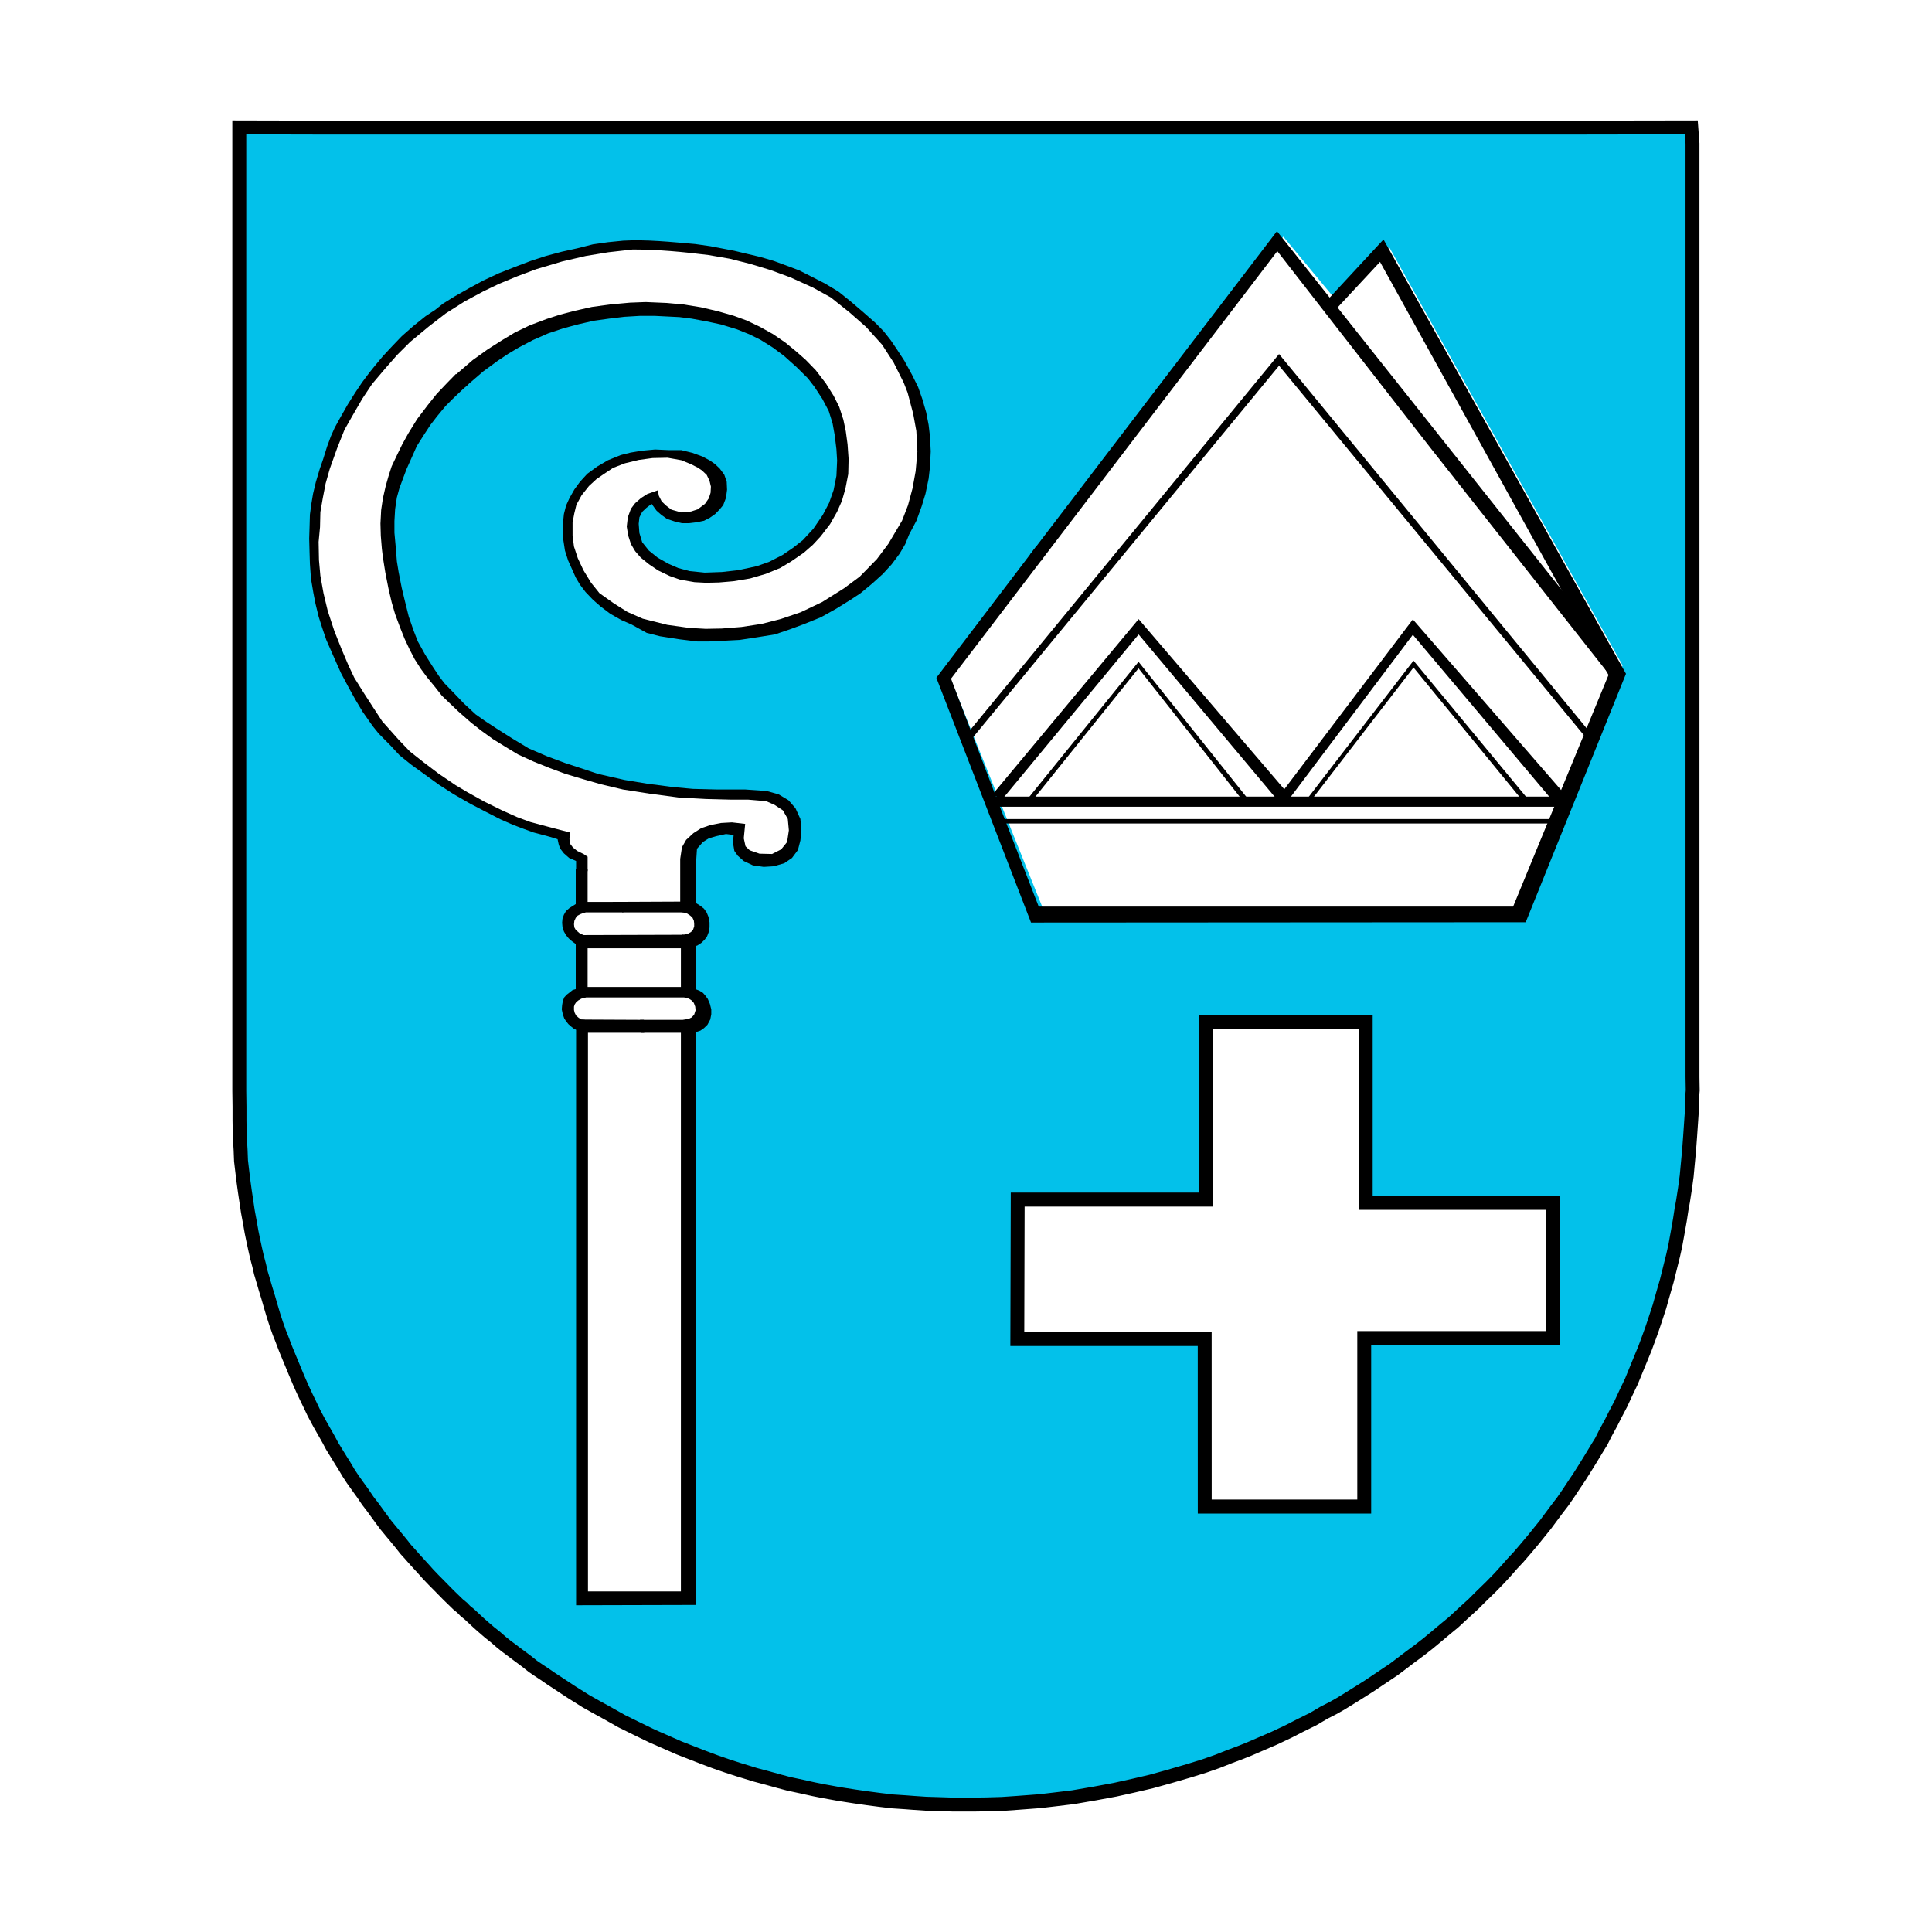 <?xml version="1.0" encoding="utf-8"?>
<!-- Generator: Adobe Illustrator 13.0.0, SVG Export Plug-In . SVG Version: 6.00 Build 14948)  -->
<!DOCTYPE svg PUBLIC "-//W3C//DTD SVG 1.0//EN" "http://www.w3.org/TR/2001/REC-SVG-20010904/DTD/svg10.dtd">
<svg version="1.0" id="Layer_1" xmlns="http://www.w3.org/2000/svg" xmlns:xlink="http://www.w3.org/1999/xlink" x="0px" y="0px"
	 width="192.756px" height="192.756px" viewBox="0 0 192.756 192.756" enable-background="new 0 0 192.756 192.756"
	 xml:space="preserve">
<g>
	<polygon fill-rule="evenodd" clip-rule="evenodd" fill="#FFFFFF" points="0,0 192.756,0 192.756,192.756 0,192.756 0,0 	"/>
	
		<polygon fill-rule="evenodd" clip-rule="evenodd" fill="#03C1EA" stroke="#000000" stroke-width="1.39" stroke-miterlimit="2.613" points="
		27.876,132.975 28.091,133.508 28.479,134.531 28.823,135.367 29.188,136.246 29.49,136.979 29.834,137.793 30.157,138.525 
		30.565,139.402 30.932,140.154 31.319,140.971 31.857,141.975 32.438,142.998 32.804,143.646 33.126,144.254 33.535,144.922 
		34.009,145.695 34.353,146.238 34.762,146.93 35.17,147.557 35.644,148.225 36.204,149 36.698,149.73 37.15,150.316 
		37.559,150.879 38.033,151.529 38.484,152.135 39,152.762 39.539,153.41 40.055,154.037 40.464,154.561 40.937,155.082 
		41.432,155.646 41.949,156.211 42.293,156.588 42.702,157.047 43.24,157.611 43.821,158.197 44.272,158.656 44.746,159.139 
		45.284,159.66 45.714,160.078 46.123,160.414 46.424,160.727 46.812,161.041 47.285,161.479 47.758,161.92 48.254,162.357 
		48.834,162.859 49.416,163.318 50.018,163.842 50.513,164.24 50.965,164.574 51.546,165.014 51.998,165.348 52.557,165.766 
		53.159,166.246 53.74,166.643 54.342,167.041 55.01,167.5 55.806,168.023 56.473,168.463 57.076,168.859 57.915,169.383 
		58.475,169.738 59.442,170.281 60.583,170.908 62.025,171.723 63.51,172.455 65.059,173.207 66.113,173.668 67.727,174.379 
		68.954,174.859 70.245,175.361 71.364,175.779 72.568,176.197 73.73,176.574 74.419,176.783 75.366,177.076 76.549,177.389 
		77.754,177.725 78.701,177.975 79.971,178.246 81.198,178.518 82.144,178.705 83.758,178.998 85.242,179.229 86.555,179.418 
		87.824,179.584 89.073,179.73 90.342,179.814 91.16,179.877 92.408,179.961 93.806,180.002 95.098,180.045 97.142,180.045 
		98.497,180.023 99.96,179.98 101.467,179.877 103.705,179.709 105.318,179.521 107.04,179.312 109.234,178.936 111.258,178.561 
		113.15,178.141 114.852,177.744 116.658,177.242 118.595,176.678 120.145,176.197 121.457,175.738 122.727,175.236 123.63,174.9 
		124.576,174.525 125.976,173.92 127.138,173.418 128.601,172.727 129.698,172.162 131.011,171.514 132.107,170.867 
		133.012,170.406 133.786,169.967 134.733,169.383 135.572,168.859 136.627,168.191 137.746,167.438 139.059,166.559 
		139.919,165.912 140.629,165.369 141.619,164.637 142.479,163.967 143.384,163.215 144.18,162.545 145.019,161.855 
		145.944,160.998 147.02,160.016 147.688,159.348 148.72,158.344 149.58,157.465 150.377,156.588 150.85,156.045 151.496,155.354 
		152.163,154.58 152.938,153.66 153.561,152.887 154.186,152.113 154.68,151.445 155.304,150.607 155.928,149.793 156.53,148.916 
		157.069,148.1 157.563,147.367 158.145,146.447 158.661,145.611 159.371,144.441 159.759,143.814 160.188,142.957 160.749,141.932 
		161.114,141.201 161.717,140.051 162.211,138.984 162.771,137.814 163.223,136.705 163.696,135.557 164.126,134.51 164.558,133.34 
		164.814,132.629 165.095,131.793 165.568,130.35 165.848,129.348 166.3,127.779 166.622,126.482 166.924,125.27 167.139,124.309 
		167.397,122.887 167.613,121.654 167.763,120.67 167.913,119.855 168.107,118.602 168.279,117.346 168.387,116.176 
		168.517,114.816 168.624,113.375 168.71,112.121 168.796,110.865 168.796,109.799 168.883,108.795 168.86,107.479 168.86,104.072 
		168.86,95.772 168.86,86.26 168.86,76.496 168.86,66.984 168.86,57.074 168.86,48.921 168.86,39.388 168.86,30.022 168.86,20.447 
		168.86,14.321 168.738,12.711 156.101,12.732 142.802,12.732 129.526,12.732 115.453,12.732 101.876,12.732 87.76,12.732 
		73.387,12.732 59.421,12.732 47.048,12.732 32.761,12.732 23.874,12.711 23.874,28.809 23.874,37.214 23.874,46.726 23.874,56.321 
		23.874,66.126 23.874,74.907 23.874,84.189 23.874,93.138 23.874,101.918 23.874,107.479 23.874,108.838 23.895,110.406 
		23.895,111.785 23.917,113.27 24.003,114.713 24.046,115.82 24.175,116.908 24.304,117.953 24.434,118.895 24.584,119.896 
		24.734,120.9 24.928,121.945 25.1,122.928 25.272,123.766 25.466,124.664 25.638,125.416 25.854,126.232 26.026,126.984 
		26.263,127.779 26.499,128.594 26.757,129.43 27.015,130.33 27.295,131.27 27.553,132.064 27.876,132.975 	"/>
	<polygon fill-rule="evenodd" clip-rule="evenodd" fill="#FFFFFF" points="94.647,67.246 128.038,23.611 133.301,29.954 
		138.599,24.652 161.882,66.388 152.297,90.565 104.023,90.565 94.647,67.246 	"/>
	<polygon fill-rule="evenodd" clip-rule="evenodd" points="150.964,90.45 160.479,67.345 137.685,26.129 133.119,31.033 
		132.353,30.022 138.033,23.893 162.223,67.222 152.219,92.012 102.865,92.043 93.42,67.621 103.318,54.598 103.98,55.792 
		94.884,67.712 99.345,79.418 103.632,90.45 142.216,90.45 150.964,90.45 	"/>
	<polygon fill-rule="evenodd" clip-rule="evenodd" points="142.704,44.669 160.584,67.345 160.34,64.557 127.403,23.066 
		102.761,55.333 103.841,55.977 127.438,25.058 135.732,35.722 142.704,44.669 	"/>
	<polygon fill-rule="evenodd" clip-rule="evenodd" points="158.563,72.983 127.612,35.323 96.696,72.952 96.975,73.688 
		127.612,36.487 158.074,73.412 158.563,72.983 	"/>
	<polygon fill-rule="evenodd" clip-rule="evenodd" points="156.053,79.173 140.961,61.798 128.134,78.744 113.601,61.768 
		98.997,79.295 100.008,79.724 113.601,63.3 127.472,79.847 128.518,79.847 140.961,63.331 155.391,80.46 156.053,79.173 	"/>
	<polygon fill-rule="evenodd" clip-rule="evenodd" points="155.879,80.491 98.683,80.491 98.683,79.479 155.913,79.479 
		155.879,80.491 	"/>
	<polygon fill-rule="evenodd" clip-rule="evenodd" points="141.027,65.912 130.54,79.541 130.963,79.656 141.027,66.597 
		151.751,79.694 152.394,79.663 141.027,65.912 	"/>
	<polygon fill-rule="evenodd" clip-rule="evenodd" points="102.587,79.632 113.592,66.027 124.476,79.663 123.824,79.663 
		113.592,66.682 103.141,79.687 102.587,79.632 	"/>
	<path fill-rule="evenodd" clip-rule="evenodd" d="M99.764,81.716h55.837c0.096,0,0.174,0.077,0.174,0.171v0.102
		c0,0.094-0.078,0.171-0.174,0.171H99.764c-0.097,0-0.175-0.077-0.175-0.171v-0.102C99.589,81.793,99.667,81.716,99.764,81.716
		L99.764,81.716z"/>
	<polygon fill-rule="evenodd" clip-rule="evenodd" fill="#FFFFFF" points="58.209,159.359 68.77,159.145 68.77,102.578 
		70.199,100.861 69.711,99.391 68.77,98.746 68.77,93.875 69.955,92.803 69.711,91.332 68.77,90.29 68.77,85.601 69.955,83.487 
		73.545,82.659 73.545,84.345 75.009,85.601 77.17,85.816 79.087,84.774 79.331,82.844 78.599,80.514 76.926,79.472 74.521,79.258 
		69.467,79.258 64.448,78.83 59.15,77.573 53.399,75.642 49.077,73.1 44.511,69.299 40.921,63.999 38.97,57.012 38.76,51.281 
		40.921,44.295 44.65,39.116 48.833,35.653 54.096,32.65 61.555,30.934 69.014,31.149 75.706,32.865 80.272,36.235 83.409,41.108 
		84.105,45.98 83.165,50.638 81.492,53.61 76.926,56.582 72.849,57.655 69.224,57.655 65.145,56.153 63.472,53.825 63.228,52.354 
		64.204,50.239 65.285,49.718 66.47,51.066 68.526,51.618 70.931,50.668 71.523,48.646 70.931,46.838 68.038,45.673 64.204,45.582 
		60.962,46.439 58.313,48.125 56.989,50.454 56.501,53.089 56.989,56.062 58.209,57.961 59.882,59.953 63.228,62.067 69.606,63.354 
		76.438,62.833 83.409,59.953 87.94,56.276 90.833,51.833 92.157,46.439 91.565,40.188 89.02,34.796 85.431,31.21 80.167,27.717 
		73.789,25.479 65.633,24.53 59.15,24.867 51.099,27.288 43.779,30.873 38.412,35.96 34.787,41.139 32.172,47.267 31.301,54.56 
		31.545,59.218 32.87,63.876 35.624,69.361 39.492,74.233 44.65,78.032 48.589,80.698 53.643,82.69 56.397,83.333 56.397,84.713 
		58.069,85.754 58.069,90.535 56.884,91.362 56.884,92.649 58.069,94.334 58.069,98.777 56.745,99.941 56.745,101.107 
		58.069,103.006 58.069,157.244 58.209,159.359 	"/>
	<path fill-rule="evenodd" clip-rule="evenodd" d="M41.061,76.317l-1.185-0.951l-0.941-1.011l-1.15-1.164l-0.592-0.735l-1.011-1.44
		l-0.732-1.226l-0.663-1.195l-0.766-1.44l-0.384-0.858l-0.488-1.103l-0.592-1.349l-0.418-1.226l-0.349-1.103l-0.313-1.287
		l-0.209-1.072l-0.244-1.44l-0.104-1.471l-0.035-1.164l-0.035-1.349l0.035-1.134l0.035-1.256l0.14-1.042l0.174-1.042l0.279-1.165
		l0.383-1.287l0.349-1.011l0.383-1.226l0.384-1.042l0.383-0.858l0.523-0.95l0.767-1.348l0.732-1.164l0.697-1.042l0.732-0.98
		l0.592-0.735l0.767-0.919l0.942-1.012l0.941-0.98l1.15-1.012l1.22-0.98l0.976-0.644l0.767-0.612l1.185-0.736l1.463-0.827
		l1.359-0.736l1.569-0.734l1.638-0.644l1.534-0.582l1.499-0.491l1.603-0.429l1.534-0.337l1.568-0.398l1.499-0.214l1.534-0.153
		c2.307-0.135,4.817,0.135,7.18,0.337l1.499,0.214l1.115,0.215l1.29,0.245l1.15,0.276l1.429,0.337l1.359,0.399l1.325,0.49
		l1.22,0.459l1.325,0.675l1.255,0.643l1.324,0.797l1.22,0.98l1.22,1.042l1.255,1.103l0.836,0.858l0.697,0.888l0.663,0.981
		l0.697,1.072l0.767,1.41l0.592,1.195l0.418,1.195l0.383,1.318l0.244,1.256l0.14,1.195l0.07,1.44l-0.07,1.501l-0.14,1.226
		l-0.313,1.501l-0.383,1.256l-0.523,1.44l-0.731,1.379l-0.383,0.95l-0.558,0.949l-0.801,1.073l-0.872,0.95l-1.046,0.95l-1.185,0.98
		l-0.976,0.644l-1.429,0.889l-1.534,0.858l-1.742,0.705l-1.324,0.491l-1.534,0.521l-1.708,0.275l-1.813,0.276l-1.777,0.092
		l-1.255,0.062h-1.186l-1.777-0.215l-1.952-0.306l-1.325-0.337l-1.499-0.828l-1.046-0.459l-1.081-0.613l-0.976-0.735l-0.767-0.674
		l-0.732-0.766l-0.557-0.736l-0.418-0.705l-0.383-0.857l-0.384-0.858l-0.313-0.98l-0.174-1.134v-0.95v-0.889l0.07-0.674l0.209-0.827
		l0.349-0.767l0.488-0.858l0.558-0.767l0.731-0.796l1.011-0.735l1.045-0.613l1.289-0.521l0.977-0.245l1.115-0.185l1.325-0.122
		l1.359,0.061h1.255l1.115,0.276l1.011,0.368l0.732,0.398l0.488,0.337l0.487,0.459l0.454,0.612l0.244,0.705l0.035,0.797
		l-0.104,0.796l-0.279,0.736l-0.383,0.459l-0.418,0.429l-0.523,0.368l-0.592,0.306l-0.732,0.153l-0.767,0.092h-0.697l-0.766-0.184
		l-0.732-0.245l-0.558-0.398l-0.488-0.429l-0.487-0.674l-0.523,0.398l-0.418,0.398l-0.279,0.551l-0.07,0.644l0.07,0.919l0.279,0.919
		l0.662,0.828l0.872,0.705l1.08,0.612l0.976,0.429l1.15,0.306l1.499,0.153l1.708-0.061l1.638-0.184l1.847-0.398l1.22-0.429
		l1.324-0.675l1.081-0.735l0.975-0.766l1.046-1.134l0.941-1.378l0.627-1.196l0.453-1.287l0.279-1.409l0.07-1.532l-0.07-1.134
		l-0.174-1.409l-0.209-1.165l-0.382-1.226l-0.628-1.195l-0.801-1.226l-0.663-0.858l-1.115-1.103L78.216,35.5L77.1,34.673
		l-1.219-0.766l-1.116-0.552l-1.22-0.49l-1.603-0.491l-1.429-0.306l-1.499-0.276l-1.219-0.154l-1.22-0.061l-1.22-0.061h-1.534
		l-1.534,0.092l-1.534,0.184l-1.534,0.214l-1.464,0.337l-1.499,0.398l-1.568,0.521l-1.534,0.674l-1.394,0.735l-1.081,0.643
		l-1.011,0.675l-1.464,1.072l-1.777,1.532l-1.08-1.104l1.812-1.562l1.499-1.072l1.395-0.889l1.325-0.797l1.463-0.705l1.708-0.643
		l1.325-0.429l1.534-0.398l1.638-0.368l1.778-0.246l2.021-0.184l1.568-0.061l2.126,0.092l1.673,0.153l1.708,0.276l1.708,0.398
		l1.604,0.46l1.254,0.459l1.29,0.613l1.324,0.736l1.255,0.857l1.045,0.858l0.976,0.857l1.011,1.042l1.011,1.318l0.767,1.226
		l0.558,1.104l0.418,1.287l0.244,1.165l0.174,1.287l0.104,1.471l-0.035,1.501l-0.279,1.44l-0.348,1.226l-0.488,1.103l-0.697,1.226
		l-0.941,1.226l-0.767,0.828l-0.906,0.797l-1.29,0.888l-1.081,0.644l-1.429,0.583l-1.569,0.459l-1.673,0.276l-1.429,0.122
		l-1.29,0.031l-1.15-0.061l-1.429-0.246l-1.046-0.367l-1.15-0.553l-0.906-0.612l-0.836-0.674l-0.558-0.644l-0.418-0.705
		l-0.278-0.858l-0.14-0.889l0.104-0.92l0.313-0.858l0.418-0.551l0.592-0.521l0.627-0.398l1.046-0.367l0.104,0.551l0.279,0.551
		l0.453,0.43l0.523,0.398l0.976,0.275l0.976-0.091l0.662-0.215l0.732-0.551l0.383-0.552l0.174-0.551l0.035-0.614l-0.139-0.581
		l-0.279-0.583l-0.488-0.46l-0.418-0.275l-0.662-0.338l-0.976-0.398l-1.359-0.245l-1.5,0.031l-1.359,0.184l-1.395,0.337
		l-1.185,0.459l-1.011,0.674l-0.663,0.459l-0.732,0.675l-0.732,0.919l-0.522,0.95l-0.209,0.858l-0.174,0.919v1.287l0.139,1.103
		l0.383,1.165l0.558,1.195l0.767,1.256l0.837,1.042l1.429,1.011l1.359,0.858l1.534,0.674l2.44,0.613l2.195,0.307l1.639,0.092
		l1.604-0.03l1.952-0.154l2.021-0.307l1.917-0.489l1.987-0.674l2.126-1.012l2.196-1.378l1.569-1.165l1.708-1.747l1.15-1.532
		l1.359-2.298l0.593-1.532l0.453-1.686l0.313-1.716l0.174-1.961l-0.105-2.054l-0.313-1.716l-0.558-2.114l-0.383-0.981l-1.011-2.022
		l-1.15-1.777l-1.604-1.777l-1.638-1.441l-1.882-1.502l-1.777-0.98l-2.23-1.011l-1.987-0.735l-2.021-0.613l-2.057-0.521
		l-2.126-0.368c-2.513-0.315-5.024-0.552-7.563-0.552l-2.439,0.276l-2.231,0.368l-2.37,0.552l-2.579,0.766l-1.882,0.705
		l-1.847,0.766l-1.534,0.736l-1.882,1.011l-1.882,1.195l-1.708,1.318l-1.847,1.532l-1.29,1.287l-1.185,1.349l-1.324,1.562
		l-0.976,1.471l-0.941,1.624l-0.837,1.471l-0.732,1.839l-0.732,2.053l-0.417,1.472l-0.279,1.439l-0.244,1.41l-0.035,1.501
		l-0.14,1.471l0.035,1.808l0.14,1.563l0.313,1.747l0.418,1.747l0.662,2.022l0.732,1.838l0.663,1.563l0.592,1.256l0.976,1.563
		l0.872,1.348l0.941,1.44l1.638,1.838l1.115,1.165l1.395,1.103l1.499,1.134l1.673,1.134l1.185,0.705l1.709,0.95l1.743,0.858
		l1.499,0.674l1.324,0.49l1.603,0.429l2.335,0.613l-0.035,0.675l0.069,0.459l0.279,0.367l0.418,0.338l0.627,0.306l0.418,0.276v1.44
		h-1.15v-1.011l-0.696-0.307l-0.523-0.46l-0.383-0.49l-0.14-0.429l-0.104-0.49l-0.802-0.246l-1.604-0.429l-1.011-0.368l-1.045-0.398
		l-1.255-0.551l-1.429-0.735l-1.534-0.796l-1.708-0.981l-1.429-0.919l-1.569-1.134L41.061,76.317L41.061,76.317z"/>
	<polygon fill-rule="evenodd" clip-rule="evenodd" points="69.467,90.872 69.467,85.754 69.537,84.682 70.129,84.008 70.722,83.64 
		71.454,83.425 72.43,83.211 73.196,83.303 73.126,84.069 73.267,84.896 73.615,85.387 74.207,85.908 75.114,86.336 76.194,86.49 
		77.205,86.429 78.25,86.122 79.017,85.601 79.609,84.804 79.854,83.854 79.958,82.874 79.854,81.709 79.365,80.637 78.668,79.84 
		77.693,79.258 76.508,78.921 74.347,78.768 71.523,78.768 69.118,78.707 67.131,78.523 64.553,78.186 62.322,77.818 60.962,77.511 
		59.638,77.205 58.453,76.807 56.397,76.132 54.584,75.458 52.737,74.662 51.064,73.65 49.565,72.701 48.346,71.904 47.439,71.26 
		46.254,70.157 45.348,69.207 44.337,68.165 43.779,67.43 43.151,66.48 42.419,65.315 41.688,63.999 41.27,62.926 40.782,61.516 
		40.363,59.831 40.085,58.666 39.771,57.073 39.597,56 39.492,54.683 39.353,53.15 39.353,51.986 39.422,50.791 39.597,49.626 
		39.841,48.738 40.189,47.788 40.573,46.776 41.026,45.766 41.583,44.509 42.281,43.406 42.943,42.395 43.605,41.537 44.441,40.525 
		45.173,39.79 46.01,38.993 46.742,38.319 45.487,37.308 44.616,38.196 43.57,39.299 42.664,40.434 41.618,41.812 40.747,43.222 
		40.12,44.356 39.597,45.429 39.074,46.532 38.76,47.512 38.481,48.493 38.202,49.718 38.028,50.883 37.959,52.231 37.993,53.457 
		38.098,54.744 38.202,55.602 38.446,57.134 38.76,58.727 39.074,60.075 39.422,61.271 39.911,62.588 40.363,63.722 40.852,64.764 
		41.375,65.775 42.002,66.755 42.594,67.553 43.396,68.533 44.093,69.421 44.93,70.218 45.731,70.985 46.986,72.087 47.997,72.884 
		49.182,73.742 50.472,74.539 51.691,75.274 53.225,75.979 54.828,76.623 56.397,77.205 58.14,77.726 59.952,78.247 62.147,78.768 
		64.901,79.197 67.689,79.565 70.443,79.717 72.849,79.779 74.625,79.779 76.438,79.932 77.274,80.3 78.111,80.852 78.599,81.709 
		78.704,82.844 78.529,84.008 77.937,84.743 77.03,85.203 75.776,85.172 74.8,84.835 74.382,84.437 74.207,83.64 74.347,82.2 
		73.022,82.047 71.942,82.108 70.861,82.322 69.955,82.629 69.188,83.119 68.457,83.793 68.038,84.528 67.864,85.693 67.864,90.872 
		69.467,90.872 	"/>
	<polygon fill-rule="evenodd" clip-rule="evenodd" points="57.442,86.674 57.442,90.197 56.815,90.596 56.466,90.902 56.257,91.27 
		56.118,91.668 56.083,92.067 56.118,92.465 56.257,92.924 56.466,93.292 56.745,93.629 57.059,93.905 57.477,94.212 58.592,94.61 
		68.177,94.61 68.177,93.262 58.244,93.292 57.861,93.14 57.651,92.956 57.442,92.771 57.303,92.526 57.268,92.22 57.303,91.883 
		57.442,91.577 57.616,91.362 57.896,91.209 58.14,91.117 58.453,91.025 62.183,91.025 62.183,89.983 58.627,89.983 58.627,86.674 
		57.442,86.674 	"/>
	<polygon fill-rule="evenodd" clip-rule="evenodd" points="61.102,89.983 67.968,89.952 69.049,90.014 69.501,90.137 69.885,90.381 
		70.234,90.657 70.513,91.056 70.687,91.484 70.792,92.036 70.792,92.526 70.722,92.956 70.547,93.415 70.304,93.752 69.99,94.059 
		69.571,94.334 68.91,94.549 68.003,94.61 68.003,93.262 68.352,93.231 68.665,93.14 68.944,92.986 69.153,92.741 69.258,92.434 
		69.258,92.128 69.224,91.853 69.083,91.546 68.84,91.332 68.561,91.147 68.247,91.056 67.933,91.025 62.112,91.025 61.102,89.983 	
		"/>
	<polygon fill-rule="evenodd" clip-rule="evenodd" points="63.925,103.037 66.156,103.037 69.258,103.037 69.885,102.822 
		70.234,102.578 70.583,102.24 70.861,101.719 70.965,101.197 70.965,100.709 70.826,100.156 70.617,99.666 70.373,99.328 
		70.129,99.053 69.781,98.84 69.467,98.717 69.467,94.242 67.933,94.242 67.933,98.471 58.627,98.471 58.627,93.813 57.442,93.813 
		57.442,98.686 57.129,98.777 56.781,99.053 56.536,99.238 56.292,99.512 56.152,99.881 56.083,100.279 56.048,100.709 
		56.152,101.197 56.292,101.598 56.466,101.873 56.71,102.178 56.989,102.424 57.303,102.67 57.861,102.885 58.349,101.75 
		58,101.719 57.721,101.535 57.477,101.32 57.337,101.045 57.268,100.77 57.268,100.432 57.337,100.217 57.477,100.004 
		57.686,99.82 58,99.637 58.488,99.512 68.247,99.512 68.735,99.637 69.014,99.82 69.224,100.064 69.362,100.432 69.396,100.801 
		69.258,101.229 69.014,101.504 68.7,101.658 68.108,101.75 63.856,101.75 63.925,103.037 	"/>
	<polygon fill-rule="evenodd" clip-rule="evenodd" points="69.467,102.762 69.467,160.125 57.477,160.156 57.477,101.719 
		64.239,101.75 64.273,103.037 58.662,103.037 58.662,158.775 67.933,158.775 67.933,102.762 69.467,102.762 	"/>
	<polygon fill-rule="evenodd" clip-rule="evenodd" fill="#FFFFFF" points="120.197,150.309 136.109,150.309 136.109,133.498 
		154.955,133.498 154.97,120.01 136.261,120.01 136.261,101.963 120.293,101.963 120.293,119.684 101.535,119.684 101.496,133.592 
		120.193,133.592 120.197,150.309 	"/>
	<path d="M120.891,149.609h14.526v-16.111v-0.699h0.692h18.153l0.013-12.092h-18.015h-0.692v-0.697v-17.35h-14.582v17.023v0.699
		h-0.693h-18.067l-0.034,12.51h18.002h0.693v0.699L120.891,149.609L120.891,149.609z M136.109,151.008h-15.912h-0.692l-0.001-0.699
		l-0.004-16.018h-18.004h-0.694l0.002-0.699l0.038-13.908l0.002-0.699h0.691h18.065v-17.021v-0.701h0.692h15.968h0.693v0.701v17.346
		h18.016h0.693l-0.001,0.701l-0.014,13.488v0.699h-0.693h-18.152v16.111v0.699H136.109L136.109,151.008z"/>
</g>
</svg>

